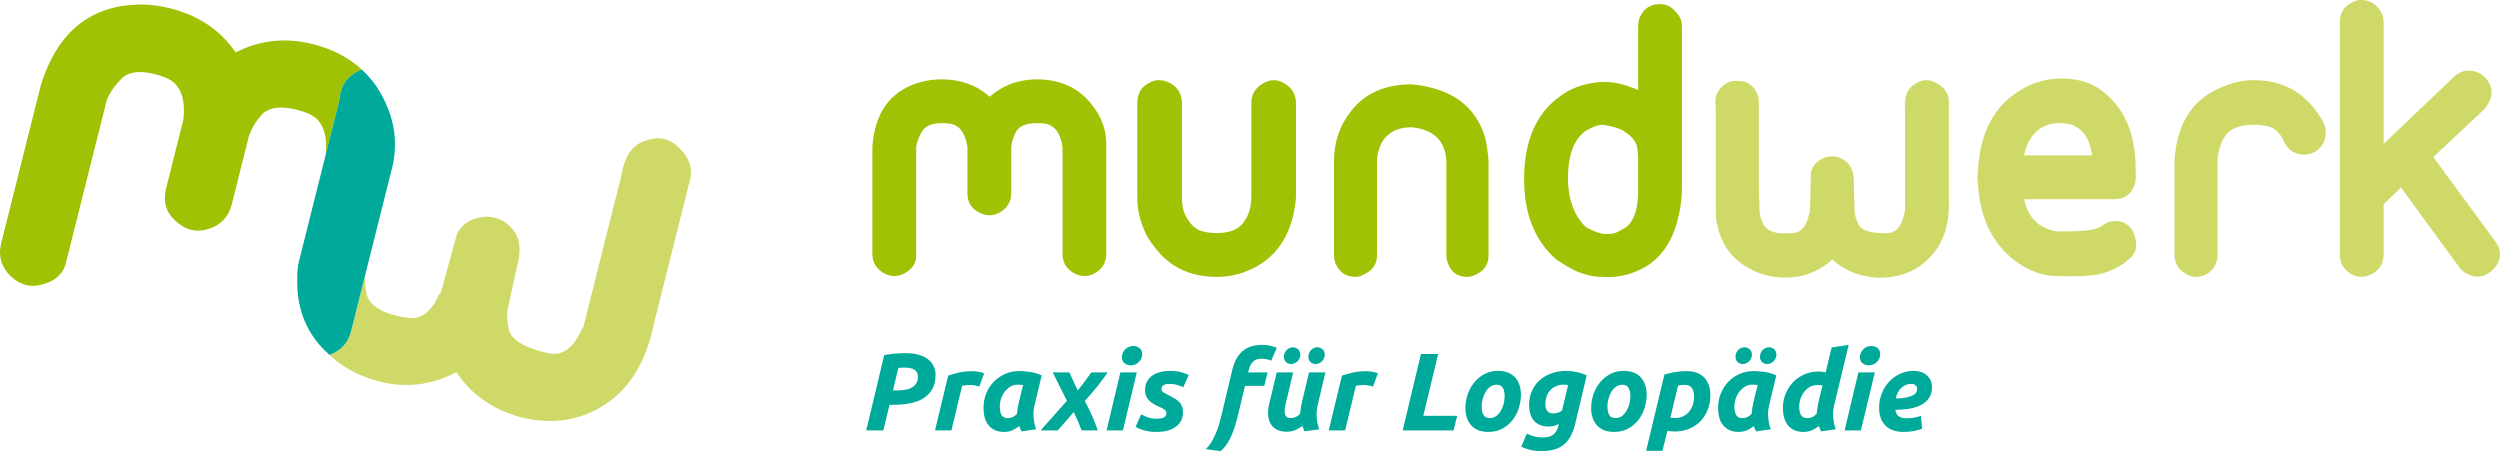 <?xml version="1.0" encoding="UTF-8" standalone="no"?>
<svg
   xmlns:dc="http://purl.org/dc/elements/1.1/"
   xmlns:cc="http://creativecommons.org/ns#"
   xmlns:rdf="http://www.w3.org/1999/02/22-rdf-syntax-ns#"
   xmlns:svg="http://www.w3.org/2000/svg"
   xmlns="http://www.w3.org/2000/svg"
   xml:space="preserve"
   enable-background="new 0 0 425.199 141.73"
   viewBox="0 0 362.972 65.506"
   height="65.506"
   width="362.972"
   y="0px"
   x="0px"
   id="Ebene_1"
   version="1.1"><defs
     id="defs71" /><g
     transform="translate(-20.253,-37.588)"
     id="g3"><path
       style="fill:#9fc204"
       id="path5"
       d="m 156.995,49.108 c 2.72,0 5.04,0.84 6.96,2.52 1.92,-1.68 4.199,-2.52 6.84,-2.52 3.359,0 6,1.2 7.92,3.6 1.52,1.84 2.24,3.921 2.16,6.24 l 0,15.479 c 0,1.2 -0.521,2.121 -1.561,2.761 -1.041,0.641 -2.121,0.641 -3.239,0 -1.041,-0.64 -1.561,-1.561 -1.561,-2.761 l 0,-15.479 c -0.24,-1.72 -0.88,-2.799 -1.92,-3.24 -0.4,-0.159 -1,-0.24 -1.8,-0.24 -1.521,0 -2.521,0.4 -3,1.2 -0.4,0.721 -0.641,1.48 -0.72,2.28 l 0,6.66 c 0,1.2 -0.521,2.121 -1.561,2.76 -1.041,0.64 -2.121,0.64 -3.24,0 -1.041,-0.56 -1.56,-1.479 -1.56,-2.76 l 0,-6.66 c -0.24,-1.72 -0.88,-2.799 -1.92,-3.24 -0.4,-0.159 -1,-0.24 -1.8,-0.24 -1.44,0 -2.4,0.4 -2.881,1.2 -0.479,0.84 -0.76,1.602 -0.84,2.28 l 0,15.479 c 0.08,1.2 -0.439,2.121 -1.56,2.761 -1.041,0.641 -2.121,0.641 -3.24,0 -1.041,-0.64 -1.56,-1.561 -1.56,-2.761 l 0,-15.479 c 0.319,-4.959 2.559,-8.08 6.72,-9.36 1.042,-0.319 2.162,-0.48 3.363,-0.48 z" /><path
       style="fill:#9fc204"
       id="path7"
       d="m 188.494,49.228 c 0.879,0 1.68,0.32 2.399,0.96 0.641,0.641 0.96,1.439 0.96,2.399 l 0,13.681 c 0,1.12 0.2,2.04 0.601,2.76 0.56,1.041 1.238,1.72 2.04,2.04 0.72,0.24 1.52,0.36 2.399,0.36 2,0 3.36,-0.601 4.08,-1.801 l 0.36,-0.6 c 0.398,-0.879 0.6,-1.8 0.6,-2.76 l 0,-13.679 c 0,-1.278 0.561,-2.238 1.68,-2.88 1.119,-0.639 2.16,-0.639 3.12,0 1.119,0.642 1.681,1.602 1.681,2.88 l 0,13.681 c -0.48,5.52 -2.96,9.121 -7.44,10.8 -1.281,0.479 -2.64,0.72 -4.08,0.72 -3.84,0 -6.84,-1.439 -9,-4.319 -0.399,-0.479 -0.76,-1 -1.08,-1.561 -0.96,-1.839 -1.439,-3.72 -1.439,-5.64 l 0,-13.681 c 0,-1.439 0.6,-2.438 1.8,-3 0.399,-0.24 0.839,-0.36 1.319,-0.36 z" /><path
       style="fill:#9fc204"
       id="path9"
       d="m 213.934,60.988 c 0,-2.8 0.84,-5.24 2.521,-7.32 2,-2.559 4.92,-3.84 8.761,-3.84 5.76,0.562 9.318,3.16 10.68,7.8 0.24,1.041 0.398,2.16 0.479,3.36 l 0,13.68 c 0,1.281 -0.601,2.2 -1.8,2.761 -0.48,0.239 -0.921,0.359 -1.32,0.359 -1.359,0 -2.279,-0.64 -2.76,-1.92 -0.16,-0.399 -0.24,-0.8 -0.24,-1.2 l 0,-13.68 c -0.16,-2.96 -1.84,-4.6 -5.039,-4.92 -2.721,0 -4.361,1.281 -4.92,3.84 -0.082,0.4 -0.121,0.76 -0.121,1.08 l 0,13.68 c 0,1.281 -0.641,2.2 -1.92,2.761 -0.32,0.239 -0.72,0.359 -1.199,0.359 -1.361,0 -2.32,-0.64 -2.881,-1.92 -0.16,-0.398 -0.24,-0.8 -0.24,-1.2 l 0,-13.68 z" /><path
       style="fill:#9fc204"
       id="path11"
       d="m 263.974,68.908 c -0.801,3.681 -2.56,6.24 -5.28,7.68 -1.92,0.96 -3.84,1.359 -5.76,1.2 l -0.24,0 -0.118,0 c -1.842,-0.079 -3.642,-0.72 -5.4,-1.92 l -0.96,-0.601 c -3.12,-2.72 -4.681,-6.601 -4.681,-11.641 0,-5.76 1.881,-9.879 5.641,-12.359 1.52,-1.04 3.438,-1.641 5.76,-1.801 1.68,0 3.399,0.4 5.16,1.2 l 0,-9.12 c 0,-0.56 0.08,-1.04 0.24,-1.439 0.56,-1.279 1.52,-1.92 2.88,-1.92 0.96,0 1.72,0.359 2.28,1.08 0.639,0.561 0.959,1.319 0.959,2.279 l 0,23.16 c -0.002,1.523 -0.162,2.922 -0.481,4.202 z m -6.12,-10.32 c -0.319,-0.799 -1.041,-1.52 -2.16,-2.159 -0.72,-0.32 -1.641,-0.561 -2.76,-0.721 -0.641,0 -1.438,0.28 -2.399,0.84 -1.761,1.2 -2.641,3.562 -2.641,7.08 0.079,3.041 0.96,5.361 2.641,6.96 0.721,0.4 1.52,0.721 2.399,0.96 l 0.48,0 c 0.799,0.081 1.56,-0.12 2.278,-0.6 1.681,-0.72 2.48,-2.799 2.4,-6.24 l 0,-3.84 c 0.002,-0.879 -0.078,-1.639 -0.238,-2.28 z" /><path
       style="fill:#ced967"
       id="path13"
       d="m 272.493,49.348 c 1.199,-0.08 2.119,0.439 2.76,1.56 0.24,0.4 0.359,0.84 0.359,1.32 l 0,12.359 0.119,3.84 c 0.08,0.562 0.24,1.08 0.48,1.561 0.479,1.2 1.92,1.68 4.32,1.439 1.278,-0.079 2.078,-1.039 2.399,-2.88 0.079,-0.08 0.119,-0.158 0.119,-0.239 l 0.12,-5.4 0,-0.24 c 0.24,-1.119 0.999,-1.879 2.28,-2.279 1.038,-0.24 1.959,-0.04 2.76,0.6 0.879,0.64 1.278,1.84 1.2,3.6 l 0.119,3.84 c 0.08,0.562 0.24,1.08 0.48,1.561 0.398,1.041 1.839,1.521 4.319,1.439 1.279,-0.079 2.079,-1.039 2.398,-2.88 0.08,-0.158 0.121,-0.278 0.121,-0.359 l 0,-14.763 c -0.16,-1.839 0.359,-3.079 1.561,-3.72 1.118,-0.72 2.279,-0.639 3.479,0.24 0.801,0.561 1.24,1.28 1.32,2.16 l 0,14.16 c 0.16,3.439 -0.601,6.159 -2.279,8.159 -1.92,2.32 -4.521,3.48 -7.801,3.48 -2.721,-0.08 -5,-0.96 -6.84,-2.641 -2.32,2.081 -5.08,2.92 -8.279,2.521 -1.361,-0.159 -2.602,-0.56 -3.721,-1.2 -2.48,-1.278 -4.041,-3.358 -4.681,-6.239 -0.159,-0.561 -0.239,-1.12 -0.239,-1.681 l 0,-15.6 c -0.24,-1.359 0.198,-2.439 1.319,-3.24 0.568,-0.397 1.168,-0.557 1.808,-0.478 z" /><path
       style="fill:#ced967"
       id="path15"
       d="m 325.293,70.468 c 0.959,-0.8 2.039,-1 3.24,-0.6 1.038,0.48 1.639,1.36 1.799,2.64 0.239,1.2 -0.16,2.16 -1.199,2.882 -1.121,0.959 -2.521,1.641 -4.2,2.039 -1.2,0.239 -3.2,0.319 -6,0.239 -2.001,0 -3.96,-0.68 -5.88,-2.04 -3.521,-2.56 -5.4,-6.438 -5.641,-11.64 -0.08,-0.399 -0.08,-0.84 0,-1.32 0.239,-5.438 2.119,-9.318 5.641,-11.64 1.92,-1.359 4.119,-2.04 6.6,-2.04 1.841,0 3.48,0.4 4.92,1.2 3.841,2.399 5.761,6.399 5.761,12 l 0,1.2 c 0,0.399 -0.08,0.8 -0.239,1.199 -0.479,1.281 -1.44,1.92 -2.88,1.92 l -13.08,0 c 0.56,2.721 2.16,4.28 4.8,4.681 l 1.08,0 c 2.797,0 4.557,-0.24 5.278,-0.72 z m -6,-15 -0.36,0 c -0.72,0 -1.521,0.24 -2.398,0.721 -1.281,0.88 -2.081,2.2 -2.4,3.96 l 9.84,0 0,-0.24 c -0.32,-2 -1.121,-3.32 -2.399,-3.96 -0.562,-0.32 -1.24,-0.48 -2.039,-0.48 l -0.244,0 z" /><path
       style="fill:#ced967"
       id="path17"
       d="m 347.492,49.228 c 4.398,0 7.719,1.96 9.959,5.88 0.641,1.2 0.641,2.36 0,3.479 -0.72,1.041 -1.721,1.521 -3,1.44 -1.279,-0.16 -2.159,-0.84 -2.64,-2.04 -0.562,-1.12 -1.281,-1.8 -2.16,-2.04 -0.641,-0.16 -1.36,-0.24 -2.159,-0.24 -2.08,0 -3.48,0.562 -4.2,1.681 -0.081,0.159 -0.2,0.359 -0.36,0.6 -0.4,0.88 -0.641,1.8 -0.72,2.76 l 0,13.8 c 0,1.2 -0.479,2.121 -1.44,2.762 -1.12,0.639 -2.2,0.639 -3.24,0 -1.039,-0.641 -1.56,-1.562 -1.56,-2.762 l 0,-13.8 c 0.399,-5.52 2.84,-9.08 7.32,-10.68 1.279,-0.56 2.679,-0.84 4.2,-0.84 z" /><path
       style="fill:#ced967"
       id="path19"
       d="m 363.092,37.588 c 0.879,0 1.64,0.321 2.28,0.96 0.64,0.642 0.96,1.401 0.96,2.28 l 0,17.64 10.198,-9.72 c 1.041,-0.96 2.24,-1.16 3.603,-0.6 0.318,0.161 0.639,0.399 0.959,0.72 0.961,1.041 1.16,2.2 0.6,3.48 -0.239,0.399 -0.479,0.76 -0.719,1.08 l -7.44,6.96 9,12.239 c 0.881,1.2 0.92,2.4 0.12,3.602 -0.239,0.319 -0.521,0.6 -0.84,0.84 -1.121,0.879 -2.319,0.92 -3.602,0.119 -0.32,-0.158 -0.601,-0.398 -0.84,-0.72 l -8.521,-11.641 -2.52,2.4 0,7.319 c 0,1.2 -0.521,2.121 -1.562,2.762 -1.12,0.639 -2.199,0.639 -3.239,0 -1.04,-0.641 -1.561,-1.562 -1.561,-2.762 l 0,-33.72 c 0,-1.359 0.602,-2.319 1.8,-2.88 0.404,-0.238 0.843,-0.358 1.324,-0.358 z" /></g><g
     transform="translate(-20.253,-37.588)"
     id="g21"><path
       style="fill:#00aa9b"
       id="path23"
       d="m 151.734,88.858 c 0.672,0 1.277,0.071 1.816,0.216 0.539,0.145 0.995,0.352 1.368,0.624 0.373,0.272 0.661,0.605 0.863,1 0.203,0.395 0.305,0.837 0.305,1.328 0,0.8 -0.155,1.478 -0.464,2.032 -0.31,0.555 -0.736,1.002 -1.28,1.344 -0.544,0.342 -1.184,0.586 -1.92,0.736 -0.736,0.147 -1.536,0.224 -2.4,0.224 l -0.624,0 -0.896,3.712 -2.48,0 2.608,-10.928 c 0.576,-0.107 1.123,-0.183 1.64,-0.226 0.518,-0.04 1.005,-0.062 1.464,-0.062 z m -0.208,2.096 c -0.182,0 -0.336,0.006 -0.464,0.018 -0.128,0.01 -0.256,0.021 -0.384,0.03 l -0.768,3.265 0.624,0 c 0.447,0 0.855,-0.033 1.224,-0.104 0.368,-0.069 0.683,-0.184 0.944,-0.344 0.261,-0.16 0.464,-0.365 0.607,-0.616 0.145,-0.251 0.216,-0.558 0.216,-0.92 0,-0.479 -0.174,-0.821 -0.52,-1.024 -0.345,-0.203 -0.838,-0.305 -1.479,-0.305 z" /><path
       style="fill:#00aa9b"
       id="path25"
       d="m 162.438,93.706 c -0.213,-0.054 -0.424,-0.104 -0.632,-0.15 -0.208,-0.05 -0.515,-0.072 -0.92,-0.072 -0.149,0 -0.315,0.014 -0.496,0.04 -0.182,0.025 -0.331,0.056 -0.448,0.088 l -1.552,6.464 -2.384,0 1.92,-7.968 c 0.458,-0.149 0.973,-0.29 1.544,-0.425 0.57,-0.134 1.213,-0.199 1.928,-0.199 0.267,0 0.562,0.022 0.889,0.072 0.324,0.047 0.61,0.125 0.855,0.23 l -0.704,1.92 z" /><path
       style="fill:#00aa9b"
       id="path27"
       d="m 170.455,96.442 c -0.149,0.607 -0.192,1.222 -0.128,1.84 0.063,0.618 0.187,1.163 0.367,1.632 l -2.128,0.305 c -0.063,-0.129 -0.123,-0.251 -0.176,-0.368 -0.053,-0.117 -0.105,-0.25 -0.16,-0.399 -0.299,0.245 -0.63,0.448 -0.992,0.608 -0.362,0.159 -0.768,0.239 -1.216,0.239 -0.534,0 -0.989,-0.094 -1.368,-0.28 -0.379,-0.186 -0.688,-0.438 -0.928,-0.752 -0.24,-0.314 -0.413,-0.683 -0.52,-1.104 -0.106,-0.421 -0.16,-0.872 -0.16,-1.352 0,-0.736 0.13,-1.431 0.392,-2.08 0.262,-0.65 0.624,-1.22 1.088,-1.704 0.465,-0.485 1.011,-0.866 1.641,-1.145 0.629,-0.276 1.312,-0.416 2.048,-0.416 0.096,0 0.264,0.006 0.504,0.017 0.24,0.011 0.515,0.035 0.824,0.072 0.309,0.036 0.634,0.098 0.976,0.184 0.342,0.086 0.667,0.203 0.977,0.352 l -1.041,4.351 z m -1.664,-2.944 c -0.14,-0.021 -0.265,-0.037 -0.376,-0.048 -0.112,-0.011 -0.248,-0.017 -0.408,-0.017 -0.363,0 -0.702,0.092 -1.016,0.271 -0.314,0.183 -0.59,0.419 -0.824,0.712 -0.235,0.294 -0.419,0.633 -0.553,1.017 -0.133,0.385 -0.199,0.784 -0.199,1.2 0,0.513 0.085,0.917 0.256,1.216 0.17,0.299 0.484,0.448 0.943,0.448 0.245,0 0.467,-0.049 0.664,-0.145 0.197,-0.096 0.408,-0.256 0.633,-0.48 0.021,-0.266 0.056,-0.546 0.104,-0.84 0.048,-0.293 0.099,-0.562 0.152,-0.808 l 0.624,-2.526 z" /><path
       style="fill:#00aa9b"
       id="path29"
       d="m 175.51,91.658 1.216,2.624 c 0.714,-0.874 1.371,-1.749 1.968,-2.624 l 2.385,0 c -0.448,0.641 -0.941,1.305 -1.48,1.992 -0.539,0.687 -1.155,1.405 -1.848,2.151 0.427,0.8 0.79,1.538 1.088,2.216 0.298,0.678 0.564,1.362 0.8,2.057 l -2.352,0 c -0.385,-1.035 -0.764,-1.92 -1.137,-2.656 l -2.319,2.656 -2.496,0 3.824,-4.288 -2.064,-4.128 2.415,0 z" /><path
       style="fill:#00aa9b"
       id="path31"
       d="m 183.286,100.074 -2.368,0 2,-8.416 2.384,0 -2.016,8.416 z m 1.152,-9.439 c -0.331,0 -0.629,-0.1 -0.896,-0.297 -0.268,-0.196 -0.4,-0.498 -0.4,-0.903 0,-0.224 0.045,-0.435 0.136,-0.631 0.091,-0.197 0.21,-0.369 0.36,-0.514 0.15,-0.144 0.323,-0.259 0.521,-0.344 0.196,-0.085 0.407,-0.128 0.632,-0.128 0.33,0 0.629,0.099 0.896,0.296 0.267,0.197 0.4,0.499 0.4,0.903 0,0.225 -0.045,0.436 -0.136,0.633 -0.092,0.197 -0.21,0.367 -0.36,0.512 -0.15,0.146 -0.323,0.259 -0.521,0.344 -0.197,0.086 -0.408,0.129 -0.632,0.129 z" /><path
       style="fill:#00aa9b"
       id="path33"
       d="m 188.182,98.379 c 0.544,0 0.917,-0.078 1.12,-0.231 0.203,-0.154 0.304,-0.322 0.304,-0.504 0,-0.117 -0.019,-0.22 -0.056,-0.306 -0.038,-0.085 -0.099,-0.165 -0.184,-0.239 -0.086,-0.074 -0.203,-0.151 -0.353,-0.231 -0.15,-0.08 -0.341,-0.173 -0.576,-0.28 -0.267,-0.116 -0.517,-0.245 -0.752,-0.384 -0.233,-0.139 -0.439,-0.298 -0.616,-0.479 -0.176,-0.183 -0.314,-0.394 -0.416,-0.634 -0.102,-0.239 -0.151,-0.524 -0.151,-0.854 0,-0.864 0.319,-1.547 0.96,-2.049 0.64,-0.5 1.562,-0.752 2.768,-0.752 0.565,0 1.075,0.063 1.528,0.191 0.453,0.128 0.818,0.268 1.096,0.416 l -0.815,1.776 c -0.225,-0.117 -0.513,-0.229 -0.864,-0.336 -0.353,-0.107 -0.699,-0.16 -1.04,-0.16 -0.149,0 -0.296,0.008 -0.44,0.023 -0.144,0.017 -0.277,0.051 -0.399,0.104 -0.122,0.053 -0.221,0.128 -0.296,0.224 -0.075,0.097 -0.112,0.226 -0.112,0.386 0,0.213 0.083,0.373 0.248,0.479 0.165,0.106 0.397,0.235 0.696,0.384 0.416,0.203 0.763,0.391 1.04,0.562 0.276,0.17 0.499,0.352 0.664,0.544 0.165,0.191 0.284,0.411 0.359,0.655 0.075,0.245 0.112,0.533 0.112,0.864 0,0.342 -0.072,0.678 -0.216,1.009 -0.145,0.329 -0.371,0.622 -0.681,0.879 -0.31,0.257 -0.703,0.465 -1.184,0.625 -0.48,0.159 -1.056,0.239 -1.728,0.239 -0.416,0 -0.793,-0.026 -1.129,-0.08 -0.336,-0.055 -0.632,-0.12 -0.888,-0.2 -0.256,-0.08 -0.472,-0.162 -0.647,-0.248 -0.177,-0.084 -0.312,-0.154 -0.408,-0.207 l 0.815,-1.824 c 0.182,0.105 0.464,0.24 0.849,0.4 0.384,0.158 0.848,0.238 1.392,0.238 z" /><path
       style="fill:#00aa9b"
       id="path35"
       d="m 203.558,87.658 c 0.469,0 0.885,0.051 1.248,0.152 0.362,0.102 0.634,0.193 0.816,0.278 l -0.801,1.873 c -0.191,-0.097 -0.413,-0.168 -0.663,-0.217 -0.252,-0.048 -0.483,-0.072 -0.696,-0.072 -0.586,0 -1.021,0.15 -1.304,0.448 -0.283,0.299 -0.479,0.673 -0.584,1.12 l -0.097,0.416 2.816,0 -0.48,1.952 -2.8,0 -0.976,4.08 c -0.183,0.768 -0.371,1.444 -0.568,2.032 -0.198,0.586 -0.403,1.096 -0.616,1.526 -0.213,0.432 -0.438,0.801 -0.672,1.104 -0.235,0.305 -0.479,0.553 -0.736,0.744 l -2.128,-0.304 c 0.278,-0.257 0.534,-0.57 0.769,-0.944 0.233,-0.373 0.441,-0.769 0.624,-1.185 0.181,-0.416 0.341,-0.84 0.479,-1.271 0.14,-0.432 0.25,-0.835 0.336,-1.209 l 1.664,-6.976 c 0.268,-1.121 0.747,-1.992 1.44,-2.617 0.694,-0.617 1.67,-0.93 2.929,-0.93 z" /><path
       style="fill:#00aa9b"
       id="path37"
       d="m 212.694,91.658 -1.136,4.784 c -0.148,0.607 -0.191,1.222 -0.128,1.84 0.064,0.618 0.188,1.163 0.368,1.632 l -2.128,0.305 c -0.064,-0.129 -0.123,-0.254 -0.176,-0.377 -0.054,-0.122 -0.106,-0.258 -0.16,-0.407 -0.299,0.234 -0.635,0.433 -1.008,0.593 -0.374,0.159 -0.79,0.239 -1.248,0.239 -0.629,0 -1.14,-0.114 -1.528,-0.345 -0.39,-0.229 -0.68,-0.532 -0.872,-0.912 -0.192,-0.378 -0.296,-0.812 -0.312,-1.304 -0.017,-0.49 0.039,-0.991 0.168,-1.504 l 1.088,-4.544 2.384,0 -1.072,4.512 c -0.053,0.234 -0.099,0.476 -0.136,0.722 -0.038,0.244 -0.04,0.472 -0.008,0.68 0.031,0.208 0.113,0.379 0.248,0.512 0.133,0.134 0.344,0.2 0.632,0.2 0.245,0 0.472,-0.046 0.68,-0.136 0.208,-0.091 0.43,-0.248 0.664,-0.474 0.021,-0.266 0.056,-0.546 0.104,-0.84 0.048,-0.293 0.099,-0.562 0.151,-0.808 l 1.04,-4.368 2.385,0 z m -4.96,-1.216 c -0.31,0 -0.564,-0.097 -0.768,-0.288 -0.204,-0.191 -0.304,-0.448 -0.304,-0.769 0,-0.202 0.038,-0.39 0.111,-0.561 0.074,-0.17 0.173,-0.314 0.296,-0.432 0.123,-0.118 0.262,-0.211 0.416,-0.28 0.154,-0.069 0.312,-0.104 0.473,-0.104 0.298,0 0.554,0.101 0.768,0.298 0.214,0.196 0.32,0.461 0.32,0.791 0,0.191 -0.04,0.37 -0.12,0.536 -0.08,0.165 -0.184,0.31 -0.312,0.433 -0.128,0.123 -0.27,0.216 -0.424,0.279 -0.154,0.065 -0.306,0.097 -0.456,0.097 z m 3.552,0 c -0.311,0 -0.565,-0.097 -0.769,-0.288 -0.204,-0.191 -0.304,-0.448 -0.304,-0.769 0,-0.202 0.037,-0.39 0.112,-0.561 0.074,-0.17 0.173,-0.314 0.296,-0.432 0.123,-0.118 0.262,-0.211 0.416,-0.28 0.154,-0.069 0.312,-0.104 0.472,-0.104 0.298,0 0.555,0.101 0.768,0.298 0.214,0.196 0.32,0.461 0.32,0.791 0,0.191 -0.04,0.37 -0.12,0.536 -0.08,0.165 -0.184,0.31 -0.312,0.433 -0.128,0.123 -0.271,0.216 -0.424,0.279 -0.154,0.065 -0.305,0.097 -0.455,0.097 z" /><path
       style="fill:#00aa9b"
       id="path39"
       d="m 219.605,93.706 c -0.213,-0.054 -0.424,-0.104 -0.631,-0.15 -0.209,-0.05 -0.516,-0.072 -0.92,-0.072 -0.15,0 -0.315,0.014 -0.496,0.04 -0.182,0.025 -0.331,0.056 -0.448,0.088 l -1.552,6.464 -2.384,0 1.919,-7.968 c 0.459,-0.149 0.974,-0.29 1.545,-0.425 0.57,-0.134 1.213,-0.199 1.928,-0.199 0.267,0 0.562,0.022 0.889,0.072 0.324,0.047 0.609,0.125 0.855,0.23 l -0.705,1.92 z" /><path
       style="fill:#00aa9b"
       id="path41"
       d="m 231.813,97.963 -0.513,2.111 -7.391,0 2.654,-11.088 2.496,0 -2.16,8.977 4.914,0 z" /><path
       style="fill:#00aa9b"
       id="path43"
       d="m 236.342,100.299 c -0.566,0 -1.057,-0.086 -1.473,-0.257 -0.416,-0.171 -0.761,-0.41 -1.031,-0.72 -0.272,-0.309 -0.479,-0.674 -0.616,-1.096 -0.139,-0.422 -0.208,-0.89 -0.208,-1.4 0,-0.641 0.104,-1.279 0.312,-1.92 0.207,-0.641 0.514,-1.216 0.92,-1.729 0.403,-0.512 0.899,-0.93 1.486,-1.256 0.587,-0.323 1.26,-0.487 2.018,-0.487 0.555,0 1.042,0.086 1.463,0.257 0.422,0.171 0.769,0.411 1.041,0.72 0.271,0.311 0.477,0.675 0.615,1.096 0.139,0.423 0.209,0.89 0.209,1.4 0,0.641 -0.103,1.279 -0.306,1.92 -0.203,0.641 -0.502,1.216 -0.896,1.729 -0.396,0.512 -0.887,0.93 -1.479,1.256 -0.591,0.323 -1.277,0.487 -2.055,0.487 z m 1.183,-6.849 c -0.352,0 -0.661,0.102 -0.928,0.304 -0.267,0.203 -0.49,0.459 -0.672,0.77 -0.182,0.31 -0.318,0.646 -0.408,1.016 -0.091,0.368 -0.137,0.718 -0.137,1.048 0,0.533 0.086,0.949 0.257,1.248 0.171,0.299 0.479,0.448 0.928,0.448 0.354,0 0.661,-0.101 0.93,-0.304 0.266,-0.203 0.489,-0.459 0.672,-0.769 0.181,-0.311 0.315,-0.647 0.408,-1.017 0.09,-0.368 0.135,-0.718 0.135,-1.048 0,-0.533 -0.085,-0.949 -0.256,-1.248 -0.171,-0.298 -0.48,-0.448 -0.929,-0.448 z" /><path
       style="fill:#00aa9b"
       id="path45"
       d="m 248.98,99.018 c -0.159,0.684 -0.37,1.28 -0.631,1.793 -0.262,0.512 -0.588,0.936 -0.977,1.271 -0.39,0.335 -0.855,0.587 -1.4,0.752 -0.543,0.166 -1.178,0.248 -1.903,0.248 -0.673,0 -1.236,-0.062 -1.695,-0.184 -0.459,-0.123 -0.875,-0.275 -1.248,-0.456 l 0.801,-1.888 c 0.33,0.147 0.674,0.276 1.031,0.383 0.356,0.106 0.797,0.16 1.319,0.16 0.683,0 1.197,-0.151 1.544,-0.455 0.348,-0.306 0.573,-0.696 0.681,-1.177 l 0.062,-0.305 c -0.213,0.107 -0.438,0.191 -0.68,0.256 -0.241,0.065 -0.493,0.097 -0.76,0.097 -0.502,0 -0.935,-0.076 -1.296,-0.231 -0.362,-0.154 -0.659,-0.37 -0.889,-0.647 -0.229,-0.276 -0.399,-0.604 -0.512,-0.983 -0.113,-0.379 -0.168,-0.792 -0.168,-1.24 0,-0.811 0.148,-1.527 0.447,-2.152 0.299,-0.623 0.695,-1.144 1.191,-1.56 0.495,-0.416 1.066,-0.73 1.712,-0.944 0.646,-0.213 1.32,-0.319 2.023,-0.319 0.512,0 1.02,0.055 1.521,0.16 0.502,0.106 0.991,0.271 1.473,0.495 l -1.646,6.926 z m -1.054,-5.52 c -0.215,-0.043 -0.438,-0.063 -0.673,-0.063 -0.396,0 -0.755,0.071 -1.079,0.217 -0.326,0.145 -0.604,0.338 -0.832,0.584 -0.23,0.245 -0.406,0.541 -0.529,0.888 -0.122,0.348 -0.184,0.718 -0.184,1.112 0,0.19 0.016,0.371 0.049,0.535 0.031,0.166 0.09,0.311 0.176,0.433 0.085,0.123 0.202,0.222 0.353,0.296 0.149,0.074 0.336,0.112 0.561,0.112 0.148,0 0.35,-0.026 0.601,-0.08 0.25,-0.054 0.477,-0.177 0.68,-0.368 l 0.877,-3.666 z" /><path
       style="fill:#00aa9b"
       id="path47"
       d="m 254.598,100.299 c -0.565,0 -1.057,-0.086 -1.473,-0.257 -0.416,-0.171 -0.76,-0.41 -1.031,-0.72 -0.272,-0.309 -0.479,-0.674 -0.616,-1.096 -0.139,-0.422 -0.208,-0.89 -0.208,-1.4 0,-0.641 0.104,-1.279 0.312,-1.92 0.207,-0.641 0.514,-1.216 0.92,-1.729 0.403,-0.512 0.899,-0.93 1.486,-1.256 0.588,-0.323 1.26,-0.487 2.018,-0.487 0.555,0 1.042,0.086 1.463,0.257 0.422,0.171 0.769,0.411 1.041,0.72 0.271,0.311 0.477,0.675 0.615,1.096 0.139,0.423 0.209,0.89 0.209,1.4 0,0.641 -0.103,1.279 -0.306,1.92 -0.202,0.641 -0.502,1.216 -0.896,1.729 -0.396,0.512 -0.887,0.93 -1.479,1.256 -0.591,0.323 -1.277,0.487 -2.055,0.487 z m 1.183,-6.849 c -0.352,0 -0.66,0.102 -0.928,0.304 -0.267,0.203 -0.49,0.459 -0.672,0.77 -0.182,0.31 -0.318,0.646 -0.408,1.016 -0.091,0.368 -0.137,0.718 -0.137,1.048 0,0.533 0.086,0.949 0.257,1.248 0.171,0.299 0.479,0.448 0.928,0.448 0.354,0 0.661,-0.101 0.93,-0.304 0.266,-0.203 0.49,-0.459 0.672,-0.769 0.181,-0.311 0.315,-0.647 0.408,-1.017 0.09,-0.368 0.135,-0.718 0.135,-1.048 0,-0.533 -0.085,-0.949 -0.256,-1.248 -0.171,-0.298 -0.481,-0.448 -0.929,-0.448 z" /><path
       style="fill:#00aa9b"
       id="path49"
       d="m 268.581,94.938 c 0,0.778 -0.128,1.492 -0.385,2.137 -0.256,0.646 -0.61,1.203 -1.063,1.672 -0.453,0.47 -0.997,0.835 -1.632,1.096 -0.635,0.263 -1.325,0.394 -2.071,0.394 -0.363,0 -0.727,-0.032 -1.089,-0.096 l -0.72,2.896 -2.368,0 2.656,-11.071 c 0.427,-0.129 0.915,-0.242 1.464,-0.345 0.549,-0.101 1.145,-0.151 1.783,-0.151 0.598,0 1.112,0.091 1.545,0.271 0.432,0.181 0.785,0.43 1.063,0.744 0.277,0.313 0.482,0.683 0.615,1.104 0.135,0.419 0.202,0.869 0.202,1.349 z m -5.808,3.281 c 0.202,0.042 0.427,0.063 0.672,0.063 0.416,0 0.796,-0.077 1.137,-0.231 0.341,-0.154 0.632,-0.37 0.872,-0.647 0.239,-0.277 0.426,-0.611 0.561,-1 0.133,-0.389 0.199,-0.818 0.199,-1.288 0,-0.458 -0.103,-0.849 -0.304,-1.168 -0.203,-0.32 -0.556,-0.479 -1.057,-0.479 -0.342,0 -0.662,0.031 -0.961,0.097 l -1.119,4.653 z" /><path
       style="fill:#00aa9b"
       id="path51"
       d="m 277.109,96.442 c -0.149,0.607 -0.191,1.222 -0.129,1.84 0.064,0.618 0.188,1.163 0.369,1.632 l -2.129,0.305 c -0.062,-0.129 -0.123,-0.251 -0.176,-0.368 -0.053,-0.117 -0.106,-0.25 -0.16,-0.399 -0.299,0.245 -0.629,0.448 -0.992,0.608 -0.362,0.159 -0.768,0.239 -1.215,0.239 -0.534,0 -0.99,-0.094 -1.369,-0.28 -0.379,-0.186 -0.688,-0.438 -0.928,-0.752 -0.24,-0.314 -0.413,-0.683 -0.521,-1.104 -0.106,-0.421 -0.159,-0.872 -0.159,-1.352 0,-0.736 0.131,-1.431 0.393,-2.08 0.261,-0.65 0.623,-1.22 1.088,-1.704 0.463,-0.485 1.01,-0.866 1.64,-1.145 0.63,-0.276 1.312,-0.416 2.049,-0.416 0.096,0 0.264,0.006 0.504,0.017 0.239,0.011 0.515,0.035 0.824,0.072 0.309,0.036 0.635,0.098 0.976,0.184 0.341,0.086 0.667,0.203 0.976,0.352 l -1.041,4.351 z m -1.664,-2.944 c -0.139,-0.021 -0.264,-0.037 -0.377,-0.048 -0.11,-0.011 -0.247,-0.017 -0.406,-0.017 -0.362,0 -0.702,0.092 -1.018,0.271 -0.313,0.183 -0.589,0.419 -0.823,0.712 -0.234,0.294 -0.419,0.633 -0.552,1.017 -0.134,0.385 -0.201,0.784 -0.201,1.2 0,0.513 0.086,0.917 0.258,1.216 0.171,0.299 0.484,0.448 0.943,0.448 0.244,0 0.466,-0.049 0.664,-0.145 0.197,-0.096 0.408,-0.256 0.631,-0.48 0.021,-0.266 0.058,-0.546 0.104,-0.84 0.048,-0.293 0.099,-0.562 0.151,-0.808 l 0.626,-2.526 z m -2.144,-3.056 c -0.309,0 -0.565,-0.097 -0.768,-0.288 -0.203,-0.191 -0.306,-0.448 -0.306,-0.769 0,-0.202 0.037,-0.39 0.113,-0.561 0.074,-0.17 0.172,-0.314 0.295,-0.432 0.123,-0.118 0.262,-0.211 0.416,-0.28 0.154,-0.069 0.312,-0.104 0.473,-0.104 0.3,0 0.556,0.101 0.769,0.298 0.213,0.196 0.319,0.461 0.319,0.791 0,0.191 -0.04,0.37 -0.119,0.536 -0.08,0.165 -0.186,0.31 -0.312,0.433 -0.129,0.123 -0.27,0.216 -0.425,0.279 -0.153,0.065 -0.306,0.097 -0.455,0.097 z m 3.553,0 c -0.311,0 -0.565,-0.097 -0.769,-0.288 -0.204,-0.191 -0.305,-0.448 -0.305,-0.769 0,-0.202 0.037,-0.39 0.111,-0.561 0.075,-0.17 0.174,-0.314 0.297,-0.432 0.122,-0.117 0.262,-0.211 0.416,-0.28 0.154,-0.069 0.312,-0.104 0.473,-0.104 0.298,0 0.554,0.101 0.769,0.298 0.213,0.196 0.319,0.461 0.319,0.791 0,0.191 -0.04,0.37 -0.12,0.536 -0.08,0.165 -0.185,0.31 -0.312,0.433 -0.127,0.123 -0.27,0.216 -0.424,0.279 -0.155,0.065 -0.307,0.097 -0.455,0.097 z" /><path
       style="fill:#00aa9b"
       id="path53"
       d="m 282.102,100.299 c -0.533,0 -0.99,-0.092 -1.368,-0.271 -0.379,-0.182 -0.688,-0.429 -0.929,-0.744 -0.239,-0.314 -0.416,-0.683 -0.527,-1.104 -0.111,-0.422 -0.168,-0.871 -0.168,-1.353 0,-0.725 0.132,-1.41 0.394,-2.057 0.261,-0.646 0.621,-1.207 1.079,-1.688 0.458,-0.48 1.003,-0.857 1.632,-1.136 0.629,-0.279 1.317,-0.416 2.063,-0.416 0.191,0 0.371,0.011 0.536,0.032 0.165,0.021 0.333,0.053 0.504,0.096 l 0.864,-3.616 2.479,-0.384 -2.112,8.784 c -0.148,0.607 -0.191,1.222 -0.127,1.84 0.062,0.618 0.186,1.163 0.367,1.632 l -2.128,0.305 c -0.063,-0.129 -0.122,-0.251 -0.177,-0.368 -0.054,-0.117 -0.105,-0.25 -0.159,-0.399 -0.3,0.245 -0.633,0.448 -1,0.608 -0.368,0.159 -0.776,0.239 -1.223,0.239 z m 2.752,-6.737 c -0.063,-0.012 -0.12,-0.021 -0.168,-0.032 -0.049,-0.011 -0.096,-0.02 -0.145,-0.024 -0.048,-0.005 -0.109,-0.008 -0.185,-0.008 -0.074,0 -0.171,0 -0.288,0 -0.374,0 -0.72,0.088 -1.04,0.265 -0.319,0.176 -0.595,0.413 -0.823,0.713 -0.229,0.299 -0.408,0.637 -0.535,1.016 -0.129,0.379 -0.193,0.766 -0.193,1.16 0,0.512 0.089,0.914 0.266,1.208 0.177,0.294 0.492,0.439 0.951,0.439 0.245,0 0.47,-0.049 0.673,-0.145 0.202,-0.096 0.416,-0.256 0.641,-0.48 0.021,-0.266 0.055,-0.546 0.104,-0.84 0.049,-0.293 0.1,-0.562 0.152,-0.808 l 0.59,-2.464 z" /><path
       style="fill:#00aa9b"
       id="path55"
       d="m 290.438,100.074 -2.367,0 2,-8.416 2.384,0 -2.017,8.416 z m 1.152,-9.439 c -0.331,0 -0.629,-0.1 -0.896,-0.297 -0.267,-0.196 -0.398,-0.498 -0.398,-0.903 0,-0.224 0.045,-0.435 0.136,-0.631 0.09,-0.197 0.211,-0.369 0.359,-0.514 0.149,-0.144 0.322,-0.259 0.521,-0.344 0.199,-0.085 0.408,-0.128 0.632,-0.128 0.33,0 0.629,0.099 0.896,0.296 0.266,0.197 0.399,0.499 0.399,0.903 0,0.225 -0.046,0.436 -0.137,0.633 -0.091,0.197 -0.211,0.367 -0.358,0.512 -0.15,0.146 -0.323,0.259 -0.521,0.344 -0.199,0.086 -0.41,0.129 -0.633,0.129 z" /><path
       style="fill:#00aa9b"
       id="path57"
       d="m 293.077,96.778 c 0,-0.683 0.119,-1.345 0.359,-1.983 0.24,-0.641 0.578,-1.209 1.017,-1.705 0.438,-0.496 0.968,-0.896 1.592,-1.198 0.624,-0.306 1.313,-0.457 2.072,-0.457 0.372,0 0.72,0.055 1.039,0.159 0.319,0.107 0.601,0.263 0.841,0.466 0.238,0.201 0.427,0.449 0.56,0.744 0.134,0.293 0.2,0.627 0.2,1 0,0.598 -0.134,1.104 -0.399,1.52 -0.268,0.416 -0.638,0.755 -1.111,1.016 -0.476,0.263 -1.038,0.451 -1.688,0.568 -0.649,0.117 -1.358,0.176 -2.127,0.176 0.074,0.438 0.239,0.752 0.496,0.944 0.256,0.191 0.65,0.288 1.184,0.288 0.342,0 0.688,-0.029 1.039,-0.088 0.354,-0.06 0.685,-0.146 0.992,-0.265 l 0.176,1.871 c -0.299,0.117 -0.68,0.226 -1.144,0.32 -0.464,0.094 -0.968,0.145 -1.512,0.145 -0.661,0 -1.22,-0.094 -1.673,-0.28 -0.453,-0.186 -0.82,-0.439 -1.104,-0.761 -0.282,-0.319 -0.488,-0.692 -0.615,-1.118 -0.13,-0.428 -0.194,-0.882 -0.194,-1.362 z m 4.655,-3.456 c -0.543,0 -1.021,0.195 -1.432,0.584 -0.41,0.39 -0.68,0.904 -0.808,1.544 0.66,-0.021 1.193,-0.077 1.601,-0.168 0.404,-0.091 0.719,-0.2 0.943,-0.328 0.224,-0.128 0.373,-0.269 0.446,-0.424 0.075,-0.155 0.113,-0.302 0.113,-0.44 0,-0.245 -0.075,-0.434 -0.225,-0.566 -0.149,-0.134 -0.36,-0.202 -0.638,-0.202 z" /></g><g
     transform="translate(-20.253,-37.588)"
     id="g59"><path
       style="fill:#ceda77"
       id="path61"
       d="m 67.53,60.072 -3.847,15.327 c -0.006,0.029 -0.008,0.062 -0.016,0.093 l 3.86,-15.38 c 0.004,-0.014 0.003,-0.026 0.003,-0.04 z" /><path
       style="fill:#ced967"
       id="path63"
       d="m 115.208,84.514 5.317,-21.184 c 0.209,-1.347 -0.178,-2.588 -1.164,-3.728 -1.466,-1.767 -3.172,-2.321 -5.115,-1.665 -2.037,0.508 -3.281,2.167 -3.73,4.979 l -5.544,22.081 c -0.029,0.119 -0.134,0.285 -0.312,0.494 -1.172,2.632 -2.729,3.771 -4.673,3.406 -3.74,-0.812 -5.714,-2.069 -5.921,-3.776 -0.179,-0.808 -0.223,-1.646 -0.132,-2.515 l 1.263,-5.789 c 0.779,-2.603 0.631,-4.548 -0.443,-5.835 -0.958,-1.257 -2.259,-1.902 -3.904,-1.935 -2.064,0.117 -3.488,0.971 -4.268,2.555 l -0.09,0.358 -2.206,8.033 c -0.031,0.121 -0.122,0.226 -0.271,0.313 -1.17,2.634 -2.728,3.769 -4.671,3.406 -3.681,-0.542 -5.656,-1.801 -5.923,-3.774 -0.176,-0.8 -0.22,-1.626 -0.134,-2.482 l -2.057,8.197 c -0.431,1.714 -1.495,2.852 -3.149,3.446 1.433,1.375 3.134,2.437 5.104,3.183 4.637,1.799 9.081,1.58 13.332,-0.661 2.122,3.204 5.203,5.375 9.241,6.52 4.907,1.23 9.235,0.472 12.978,-2.279 3.262,-2.358 5.419,-6.141 6.472,-11.348 z" /><path
       style="fill:#9fc204"
       id="path65"
       d="m 72.733,47.709 c 0.019,-0.007 0.035,-0.011 0.056,-0.017 -1.88,-1.729 -4.244,-2.976 -7.131,-3.699 -3.949,-0.992 -7.676,-0.59 -11.18,1.201 -2.24,-3.234 -5.396,-5.362 -9.465,-6.384 -1.796,-0.45 -3.532,-0.631 -5.208,-0.543 -6.704,0.354 -11.227,4.181 -13.567,11.479 l -5.812,23.157 c -0.451,1.796 -0.021,3.369 1.298,4.715 1.434,1.377 3.049,1.783 4.846,1.217 1.915,-0.535 3.039,-1.717 3.371,-3.543 l 5.812,-23.158 c 0.375,-0.985 1.08,-2.019 2.11,-3.096 1.021,-1.016 2.606,-1.254 4.761,-0.713 1.194,0.3 2.062,0.646 2.602,1.034 1.391,1.051 1.943,2.906 1.656,5.567 l -2.501,9.964 c -0.481,1.916 -0.047,3.487 1.299,4.715 1.434,1.377 3.049,1.784 4.847,1.216 1.795,-0.565 2.918,-1.749 3.37,-3.543 l 2.5,-9.962 c 0.42,-1.166 1.064,-2.214 1.934,-3.142 1.019,-1.016 2.664,-1.238 4.938,-0.668 1.197,0.302 2.064,0.646 2.604,1.034 1.382,1.046 1.935,2.89 1.657,5.53 l 2.012,-8.011 c 0.151,-2.122 1.214,-3.572 3.191,-4.35 z" /><path
       style="fill:#00aa9b"
       id="path67"
       d="m 77.559,59.652 c 0.201,-2.464 -0.262,-4.897 -1.406,-7.3 -0.838,-1.835 -1.972,-3.376 -3.364,-4.659 -0.021,0.006 -0.038,0.01 -0.056,0.017 -1.977,0.777 -3.04,2.228 -3.191,4.352 l -2.012,8.011 c 0,0.014 0,0.026 -0.002,0.04 l -3.86,15.38 c -0.194,0.81 -0.283,1.646 -0.255,2.51 -0.125,4.549 1.428,8.247 4.659,11.092 0.003,0.004 0.006,0.007 0.01,0.011 1.655,-0.596 2.72,-1.732 3.149,-3.446 l 2.057,-8.197 3.756,-14.96 c 0.272,-0.958 0.438,-1.906 0.515,-2.851 z" /></g></svg>